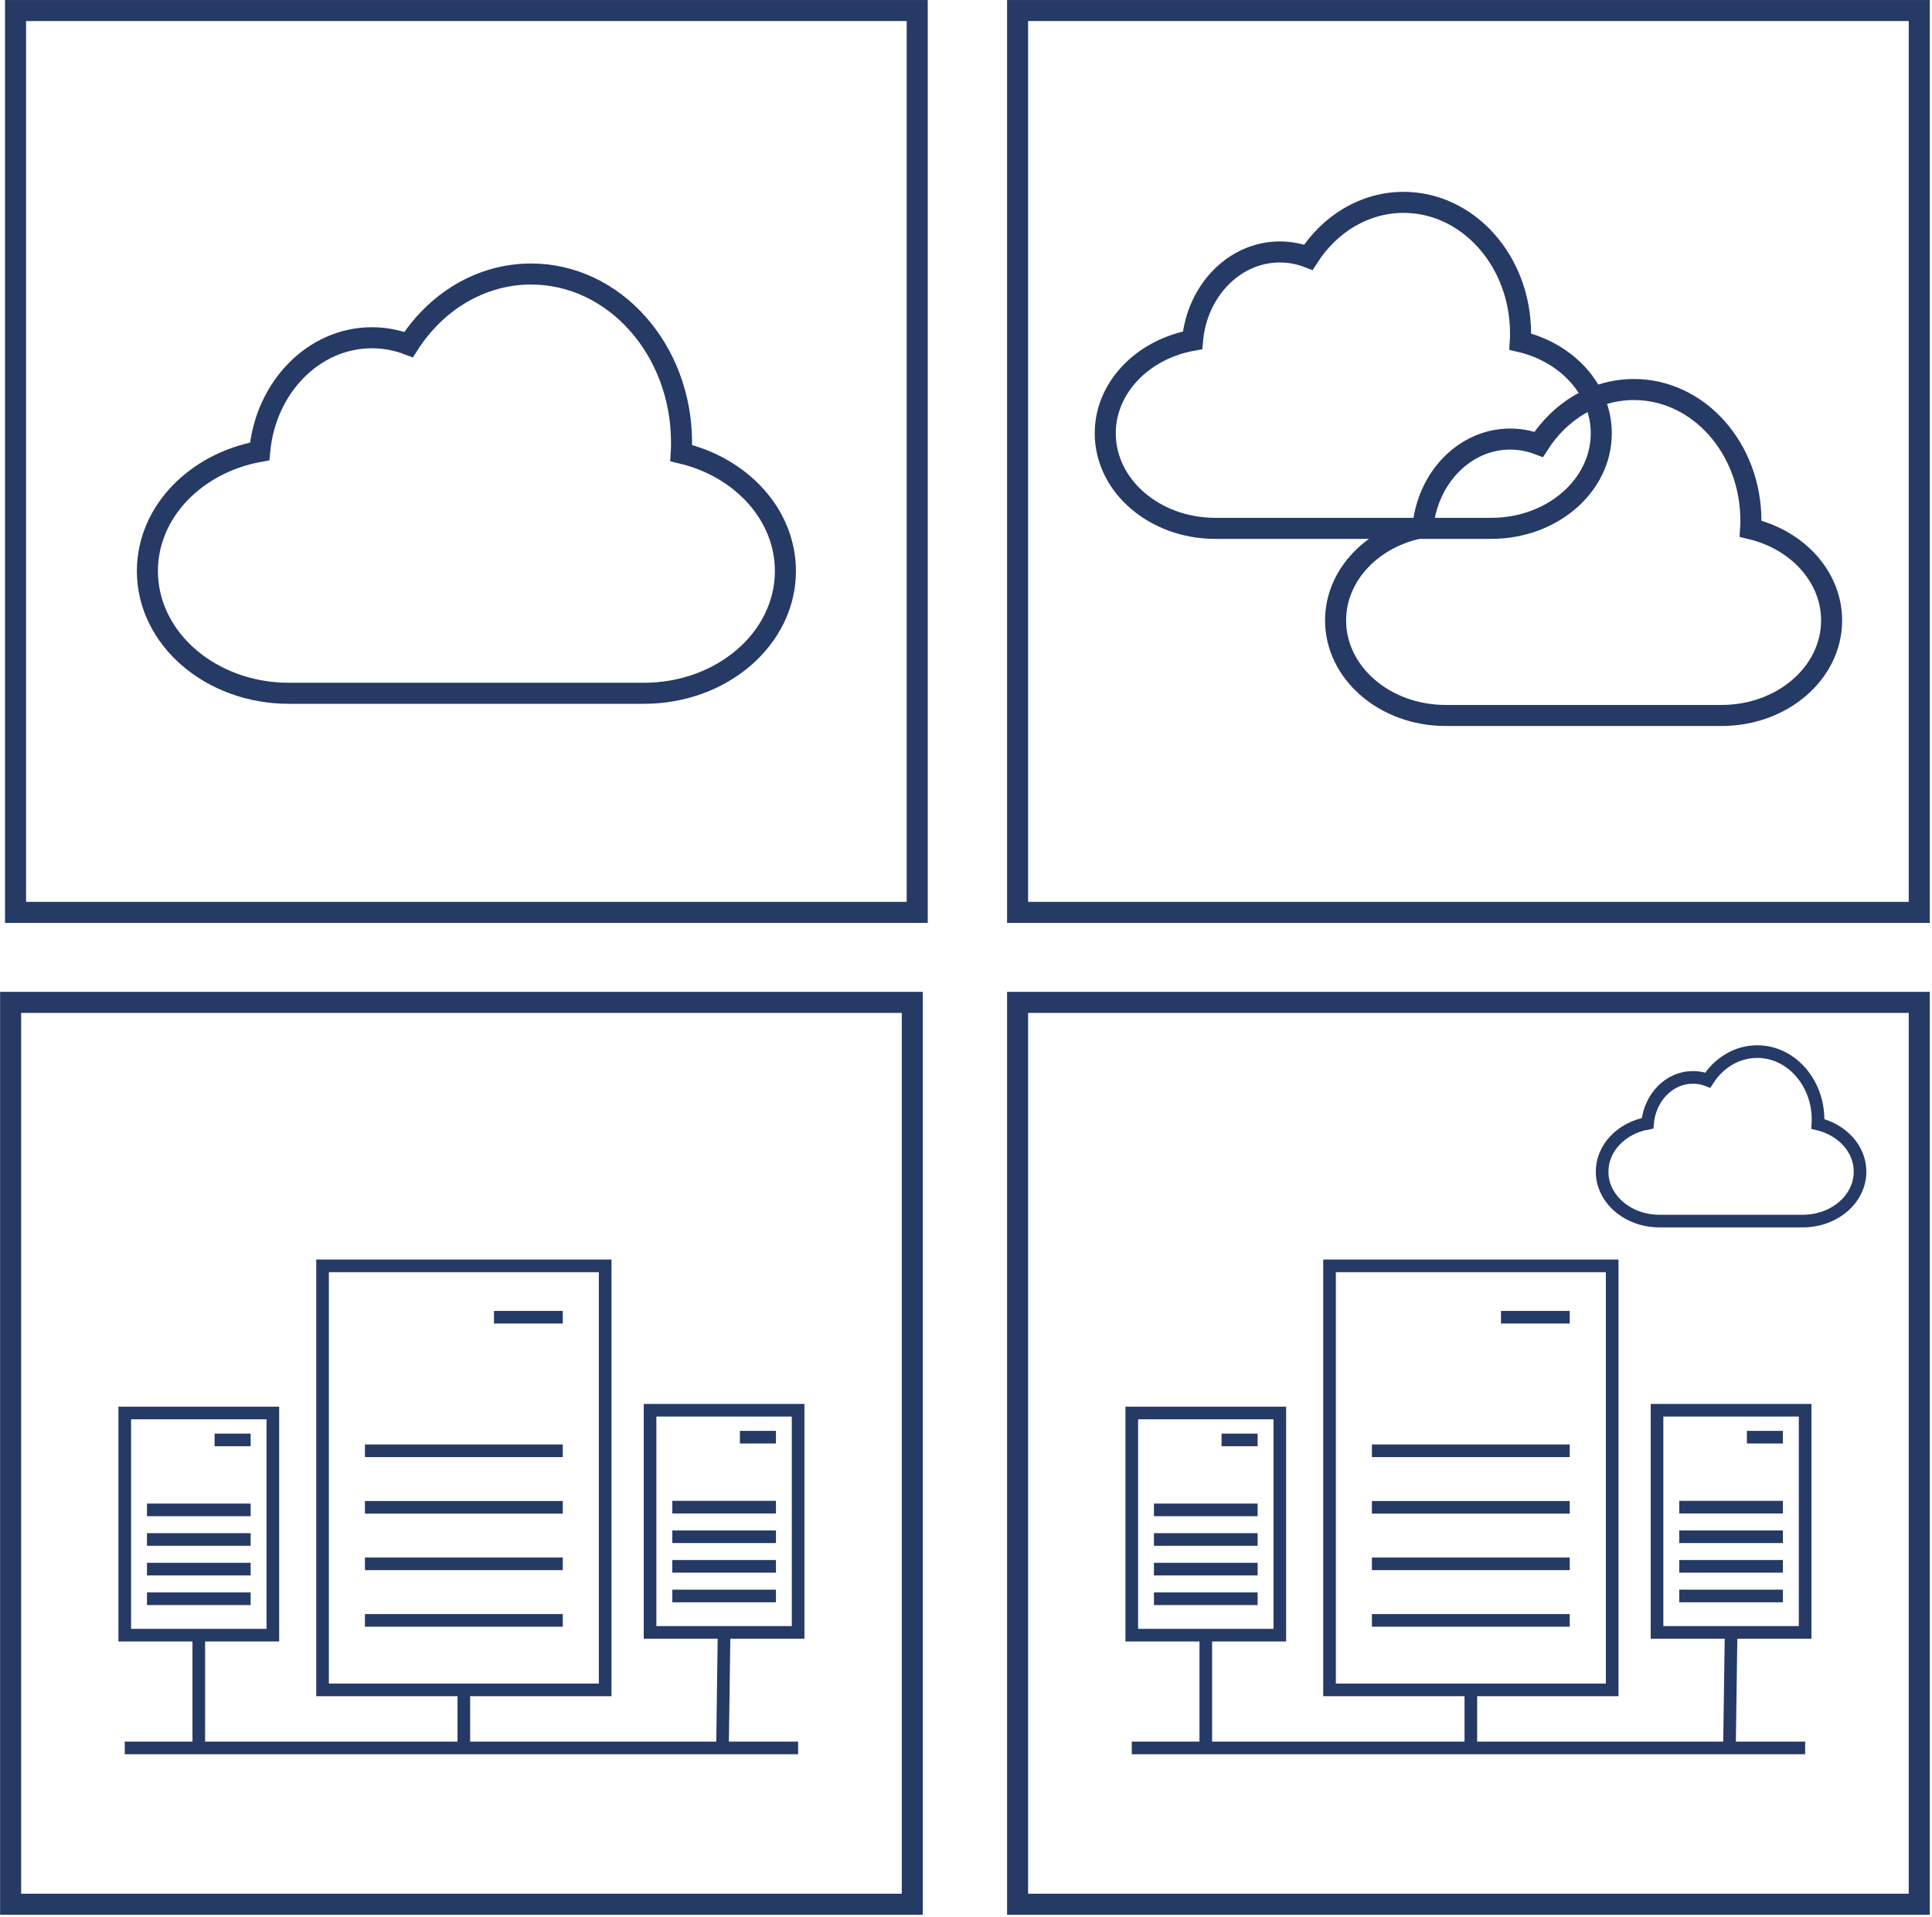 <?xml version="1.0" encoding="UTF-8" standalone="no"?>
<!DOCTYPE svg PUBLIC "-//W3C//DTD SVG 1.1//EN" "http://www.w3.org/Graphics/SVG/1.1/DTD/svg11.dtd">
<svg version="1.1" xmlns="http://www.w3.org/2000/svg" xmlns:xlink="http://www.w3.org/1999/xlink" preserveAspectRatio="xMidYMid meet" viewBox="90.742 95.225 459.017 455.365" width="453.52" height="449.86"><defs><path d="M94.41 97.73L308.66 97.73L308.66 190.14L308.66 311.97L94.41 311.97L94.41 97.73Z" id="a1tzdZnjqy"></path><path d="M216.91 160.32C236.65 160.32 252.66 178.25 252.66 200.38C252.66 201.21 252.64 202.04 252.59 202.86C266.85 206.22 277.34 217.49 277.34 230.88C277.34 230.88 277.34 230.88 277.34 230.88C277.34 246.92 262.28 259.92 243.71 259.92C235.27 259.92 167.8 259.92 159.36 259.92C140.79 259.92 125.74 246.92 125.74 230.88C125.74 230.88 125.74 230.88 125.74 230.88C125.74 216.89 137.18 205.22 152.42 202.46C153.78 187.3 165.2 175.46 179.09 175.46C182.15 175.46 185.07 176.04 187.81 177.08C194.3 166.93 204.91 160.32 216.91 160.32Z" id="asVuQ1sQQ"></path><path d="M93.24 333.35L307.49 333.35L307.49 425.77L307.49 547.59L93.24 547.59L93.24 333.35Z" id="fURaqxaDR"></path><path d="M167.36 395.94L234.51 395.94L234.51 496.67L167.36 496.67L167.36 395.94Z" id="f44A1luboG"></path><path d="M224.44 439.87L177.43 439.87" id="e1bHeAY8j1"></path><path d="M224.44 453.3L177.43 453.3" id="aFFQX2hcX"></path><path d="M224.44 480.16L177.43 480.16" id="beADNGSPz"></path><path d="M224.44 466.72L177.43 466.72" id="cs242xbHr"></path><path d="M280.36 510.46L120.36 510.46" id="b2O3AiHLl"></path><path d="M200.93 510.46L200.93 496.6" id="j6IjbCDVbM"></path><path d="M224.44 408.14L208.1 408.14" id="a56NYDNSNb"></path><path d="M245.18 430.24L280.36 430.24L280.36 483.01L245.18 483.01L245.18 430.24Z" id="f1nKhWThlA"></path><path d="M275.09 453.26L250.46 453.26" id="c2RfWGCTs"></path><path d="M275.09 460.29L250.46 460.29" id="f49HTl3RuI"></path><path d="M275.09 474.36L250.46 474.36" id="aKipJsXGB"></path><path d="M275.09 467.32L250.46 467.32" id="afAktpNlW"></path><path d="M262.39 510.46L262.77 482.98" id="a6b1wKnmKh"></path><path d="M275.09 436.64L266.53 436.64" id="bJFkr6Wyq"></path><path d="M120.36 430.89L155.55 430.89L155.55 483.67L120.36 483.67L120.36 430.89Z" id="j26zX5fWby"></path><path d="M150.27 453.91L125.64 453.91" id="g7Ktmai6Zs"></path><path d="M150.27 460.94L125.64 460.94" id="b220HsBHNY"></path><path d="M150.27 475.02L125.64 475.02" id="b1WLcfHur3"></path><path d="M150.27 467.98L125.64 467.98" id="fpA79q7mB"></path><path d="M137.95 510.46L137.95 490.51L137.95 483.63" id="e3rWv5gcKS"></path><path d="M150.27 437.29L141.71 437.29" id="gk7ZOTMf7"></path><path d="M332.51 333.35L546.76 333.35L546.76 425.77L546.76 547.59L332.51 547.59L332.51 333.35Z" id="aSF4cjBrK"></path><path d="M406.63 395.94L473.79 395.94L473.79 496.67L406.63 496.67L406.63 395.94Z" id="ax9BchKFp"></path><path d="M463.71 439.87L416.7 439.87" id="aRC7HL1Mc"></path><path d="M463.71 453.3L416.7 453.3" id="aKbSu3nUL"></path><path d="M463.71 480.16L416.7 480.16" id="e6SR4FfrgL"></path><path d="M463.71 466.72L416.7 466.72" id="d1analagPB"></path><path d="M519.64 510.46L359.64 510.46" id="g4bX2PXpm"></path><path d="M440.21 510.46L440.21 496.6" id="dyFwdGMSe"></path><path d="M463.71 408.14L447.37 408.14" id="aVF7jN1BL"></path><path d="M484.45 430.24L519.64 430.24L519.64 483.01L484.45 483.01L484.45 430.24Z" id="b2JPLozS4Q"></path><path d="M514.36 453.26L489.73 453.26" id="i1dpwY8pyn"></path><path d="M514.36 460.29L489.73 460.29" id="c1FYPo7fBR"></path><path d="M514.36 474.36L489.73 474.36" id="b2E43PC0by"></path><path d="M514.36 467.32L489.73 467.32" id="eHB7wqkB0"></path><path d="M501.66 510.46L502.05 482.98" id="a5Ki6oo9UI"></path><path d="M514.36 436.64L505.8 436.64" id="c2pxzcOseD"></path><path d="M359.64 430.89L394.82 430.89L394.82 483.67L359.64 483.67L359.64 430.89Z" id="a50pk2uzX"></path><path d="M389.54 453.91L364.91 453.91" id="bcoUHrBx1"></path><path d="M389.54 460.94L364.91 460.94" id="f23JmlQEyu"></path><path d="M389.54 475.02L364.91 475.02" id="c3vdk9qPNN"></path><path d="M389.54 467.98L364.91 467.98" id="b2XJZ8KkMa"></path><path d="M377.23 510.46L377.23 490.51L377.23 483.63" id="anOBwYwcl"></path><path d="M389.54 437.29L380.98 437.29" id="a1NTDg7Alj"></path><path d="M508.26 345.04C516.24 345.04 522.71 352.29 522.71 361.23C522.71 361.57 522.7 361.9 522.68 362.23C528.45 363.6 532.69 368.15 532.69 373.56C532.69 373.56 532.69 373.56 532.69 373.56C532.69 380.04 526.6 385.3 519.09 385.3C515.68 385.3 488.41 385.3 485 385.3C477.49 385.3 471.4 380.04 471.4 373.56C471.4 373.56 471.4 373.56 471.4 373.56C471.4 367.91 476.03 363.19 482.19 362.07C482.74 355.94 487.36 351.16 492.97 351.16C494.21 351.16 495.39 351.39 496.5 351.82C499.12 347.71 503.41 345.04 508.26 345.04Z" id="bDoK7q7NR"></path><path d="M332.51 97.73L546.76 97.73L546.76 190.14L546.76 311.97L332.51 311.97L332.51 97.73Z" id="d7PHjmwpu"></path><path d="M424.22 143.3C439.57 143.3 452.02 157.25 452.02 174.45C452.02 175.09 452 175.74 451.96 176.38C463.05 178.99 471.2 187.75 471.2 198.16C471.2 198.16 471.2 198.16 471.2 198.16C471.2 210.63 459.5 220.74 445.06 220.74C438.5 220.74 386.04 220.74 379.48 220.74C365.05 220.74 353.34 210.63 353.34 198.16C353.34 198.16 353.34 198.16 353.34 198.16C353.34 187.29 362.24 178.21 374.08 176.07C375.14 164.28 384.02 155.08 394.82 155.08C397.2 155.08 399.47 155.52 401.6 156.34C406.65 148.45 414.9 143.3 424.22 143.3Z" id="dh8uloMKD"></path><path d="M478.96 187.76C494.3 187.76 506.75 201.7 506.75 218.9C506.75 219.55 506.73 220.19 506.69 220.83C517.78 223.45 525.93 232.21 525.93 242.61C525.93 242.61 525.93 242.61 525.93 242.61C525.93 255.08 514.23 265.19 499.79 265.19C493.23 265.19 440.77 265.19 434.21 265.19C419.78 265.19 408.07 255.08 408.07 242.61C408.07 242.61 408.07 242.61 408.07 242.61C408.07 231.74 416.97 222.66 428.81 220.52C429.88 208.73 438.76 199.53 449.55 199.53C451.93 199.53 454.2 199.98 456.33 200.79C461.38 192.9 469.63 187.76 478.96 187.76Z" id="d3YT2z6y6"></path></defs><g><g><g><use xlink:href="#a1tzdZnjqy" opacity="1" fill-opacity="0" stroke="#253a65" stroke-width="5" stroke-opacity="1"></use></g></g><g><g><use xlink:href="#asVuQ1sQQ" opacity="1" fill-opacity="0" stroke="#253a65" stroke-width="5" stroke-opacity="1"></use></g></g><g><g><use xlink:href="#fURaqxaDR" opacity="1" fill-opacity="0" stroke="#253a65" stroke-width="5" stroke-opacity="1"></use></g></g><g><g><use xlink:href="#f44A1luboG" opacity="1" fill-opacity="0" stroke="#253a65" stroke-width="3" stroke-opacity="1"></use></g></g><g><g><use xlink:href="#e1bHeAY8j1" opacity="1" fill-opacity="0" stroke="#253a65" stroke-width="3" stroke-opacity="1"></use></g></g><g><g><use xlink:href="#aFFQX2hcX" opacity="1" fill-opacity="0" stroke="#253a65" stroke-width="3" stroke-opacity="1"></use></g></g><g><g><use xlink:href="#beADNGSPz" opacity="1" fill-opacity="0" stroke="#253a65" stroke-width="3" stroke-opacity="1"></use></g></g><g><g><use xlink:href="#cs242xbHr" opacity="1" fill-opacity="0" stroke="#253a65" stroke-width="3" stroke-opacity="1"></use></g></g><g><g><use xlink:href="#b2O3AiHLl" opacity="1" fill-opacity="0" stroke="#253a65" stroke-width="3" stroke-opacity="1"></use></g></g><g><g><use xlink:href="#j6IjbCDVbM" opacity="1" fill-opacity="0" stroke="#253a65" stroke-width="3" stroke-opacity="1"></use></g></g><g><g><use xlink:href="#a56NYDNSNb" opacity="1" fill-opacity="0" stroke="#253a65" stroke-width="3" stroke-opacity="1"></use></g></g><g><g><use xlink:href="#f1nKhWThlA" opacity="1" fill-opacity="0" stroke="#253a65" stroke-width="3" stroke-opacity="1"></use></g></g><g><g><use xlink:href="#c2RfWGCTs" opacity="1" fill-opacity="0" stroke="#253a65" stroke-width="3" stroke-opacity="1"></use></g></g><g><g><use xlink:href="#f49HTl3RuI" opacity="1" fill-opacity="0" stroke="#253a65" stroke-width="3" stroke-opacity="1"></use></g></g><g><g><use xlink:href="#aKipJsXGB" opacity="1" fill-opacity="0" stroke="#253a65" stroke-width="3" stroke-opacity="1"></use></g></g><g><g><use xlink:href="#afAktpNlW" opacity="1" fill-opacity="0" stroke="#253a65" stroke-width="3" stroke-opacity="1"></use></g></g><g><g><use xlink:href="#a6b1wKnmKh" opacity="1" fill-opacity="0" stroke="#253a65" stroke-width="3" stroke-opacity="1"></use></g></g><g><g><use xlink:href="#bJFkr6Wyq" opacity="1" fill-opacity="0" stroke="#253a65" stroke-width="3" stroke-opacity="1"></use></g></g><g><g><use xlink:href="#j26zX5fWby" opacity="1" fill-opacity="0" stroke="#253a65" stroke-width="3" stroke-opacity="1"></use></g></g><g><g><use xlink:href="#g7Ktmai6Zs" opacity="1" fill-opacity="0" stroke="#253a65" stroke-width="3" stroke-opacity="1"></use></g></g><g><g><use xlink:href="#b220HsBHNY" opacity="1" fill-opacity="0" stroke="#253a65" stroke-width="3" stroke-opacity="1"></use></g></g><g><g><use xlink:href="#b1WLcfHur3" opacity="1" fill-opacity="0" stroke="#253a65" stroke-width="3" stroke-opacity="1"></use></g></g><g><g><use xlink:href="#fpA79q7mB" opacity="1" fill-opacity="0" stroke="#253a65" stroke-width="3" stroke-opacity="1"></use></g></g><g><g><use xlink:href="#e3rWv5gcKS" opacity="1" fill-opacity="0" stroke="#253a65" stroke-width="3" stroke-opacity="1"></use></g></g><g><g><use xlink:href="#gk7ZOTMf7" opacity="1" fill-opacity="0" stroke="#253a65" stroke-width="3" stroke-opacity="1"></use></g></g><g><g><use xlink:href="#aSF4cjBrK" opacity="1" fill-opacity="0" stroke="#253a65" stroke-width="5" stroke-opacity="1"></use></g></g><g><g><use xlink:href="#ax9BchKFp" opacity="1" fill-opacity="0" stroke="#253a65" stroke-width="3" stroke-opacity="1"></use></g></g><g><g><use xlink:href="#aRC7HL1Mc" opacity="1" fill-opacity="0" stroke="#253a65" stroke-width="3" stroke-opacity="1"></use></g></g><g><g><use xlink:href="#aKbSu3nUL" opacity="1" fill-opacity="0" stroke="#253a65" stroke-width="3" stroke-opacity="1"></use></g></g><g><g><use xlink:href="#e6SR4FfrgL" opacity="1" fill-opacity="0" stroke="#253a65" stroke-width="3" stroke-opacity="1"></use></g></g><g><g><use xlink:href="#d1analagPB" opacity="1" fill-opacity="0" stroke="#253a65" stroke-width="3" stroke-opacity="1"></use></g></g><g><g><use xlink:href="#g4bX2PXpm" opacity="1" fill-opacity="0" stroke="#253a65" stroke-width="3" stroke-opacity="1"></use></g></g><g><g><use xlink:href="#dyFwdGMSe" opacity="1" fill-opacity="0" stroke="#253a65" stroke-width="3" stroke-opacity="1"></use></g></g><g><g><use xlink:href="#aVF7jN1BL" opacity="1" fill-opacity="0" stroke="#253a65" stroke-width="3" stroke-opacity="1"></use></g></g><g><g><use xlink:href="#b2JPLozS4Q" opacity="1" fill-opacity="0" stroke="#253a65" stroke-width="3" stroke-opacity="1"></use></g></g><g><g><use xlink:href="#i1dpwY8pyn" opacity="1" fill-opacity="0" stroke="#253a65" stroke-width="3" stroke-opacity="1"></use></g></g><g><g><use xlink:href="#c1FYPo7fBR" opacity="1" fill-opacity="0" stroke="#253a65" stroke-width="3" stroke-opacity="1"></use></g></g><g><g><use xlink:href="#b2E43PC0by" opacity="1" fill-opacity="0" stroke="#253a65" stroke-width="3" stroke-opacity="1"></use></g></g><g><g><use xlink:href="#eHB7wqkB0" opacity="1" fill-opacity="0" stroke="#253a65" stroke-width="3" stroke-opacity="1"></use></g></g><g><g><use xlink:href="#a5Ki6oo9UI" opacity="1" fill-opacity="0" stroke="#253a65" stroke-width="3" stroke-opacity="1"></use></g></g><g><g><use xlink:href="#c2pxzcOseD" opacity="1" fill-opacity="0" stroke="#253a65" stroke-width="3" stroke-opacity="1"></use></g></g><g><g><use xlink:href="#a50pk2uzX" opacity="1" fill-opacity="0" stroke="#253a65" stroke-width="3" stroke-opacity="1"></use></g></g><g><g><use xlink:href="#bcoUHrBx1" opacity="1" fill-opacity="0" stroke="#253a65" stroke-width="3" stroke-opacity="1"></use></g></g><g><g><use xlink:href="#f23JmlQEyu" opacity="1" fill-opacity="0" stroke="#253a65" stroke-width="3" stroke-opacity="1"></use></g></g><g><g><use xlink:href="#c3vdk9qPNN" opacity="1" fill-opacity="0" stroke="#253a65" stroke-width="3" stroke-opacity="1"></use></g></g><g><g><use xlink:href="#b2XJZ8KkMa" opacity="1" fill-opacity="0" stroke="#253a65" stroke-width="3" stroke-opacity="1"></use></g></g><g><g><use xlink:href="#anOBwYwcl" opacity="1" fill-opacity="0" stroke="#253a65" stroke-width="3" stroke-opacity="1"></use></g></g><g><g><use xlink:href="#a1NTDg7Alj" opacity="1" fill-opacity="0" stroke="#253a65" stroke-width="3" stroke-opacity="1"></use></g></g><g><g><use xlink:href="#bDoK7q7NR" opacity="1" fill-opacity="0" stroke="#253a65" stroke-width="3" stroke-opacity="1"></use></g></g><g><g><use xlink:href="#d7PHjmwpu" opacity="1" fill-opacity="0" stroke="#253a65" stroke-width="5" stroke-opacity="1"></use></g></g><g><g><use xlink:href="#dh8uloMKD" opacity="1" fill-opacity="0" stroke="#253a65" stroke-width="5" stroke-opacity="1"></use></g></g><g><g><use xlink:href="#d3YT2z6y6" opacity="1" fill-opacity="0" stroke="#253a65" stroke-width="5" stroke-opacity="1"></use></g></g></g></svg>